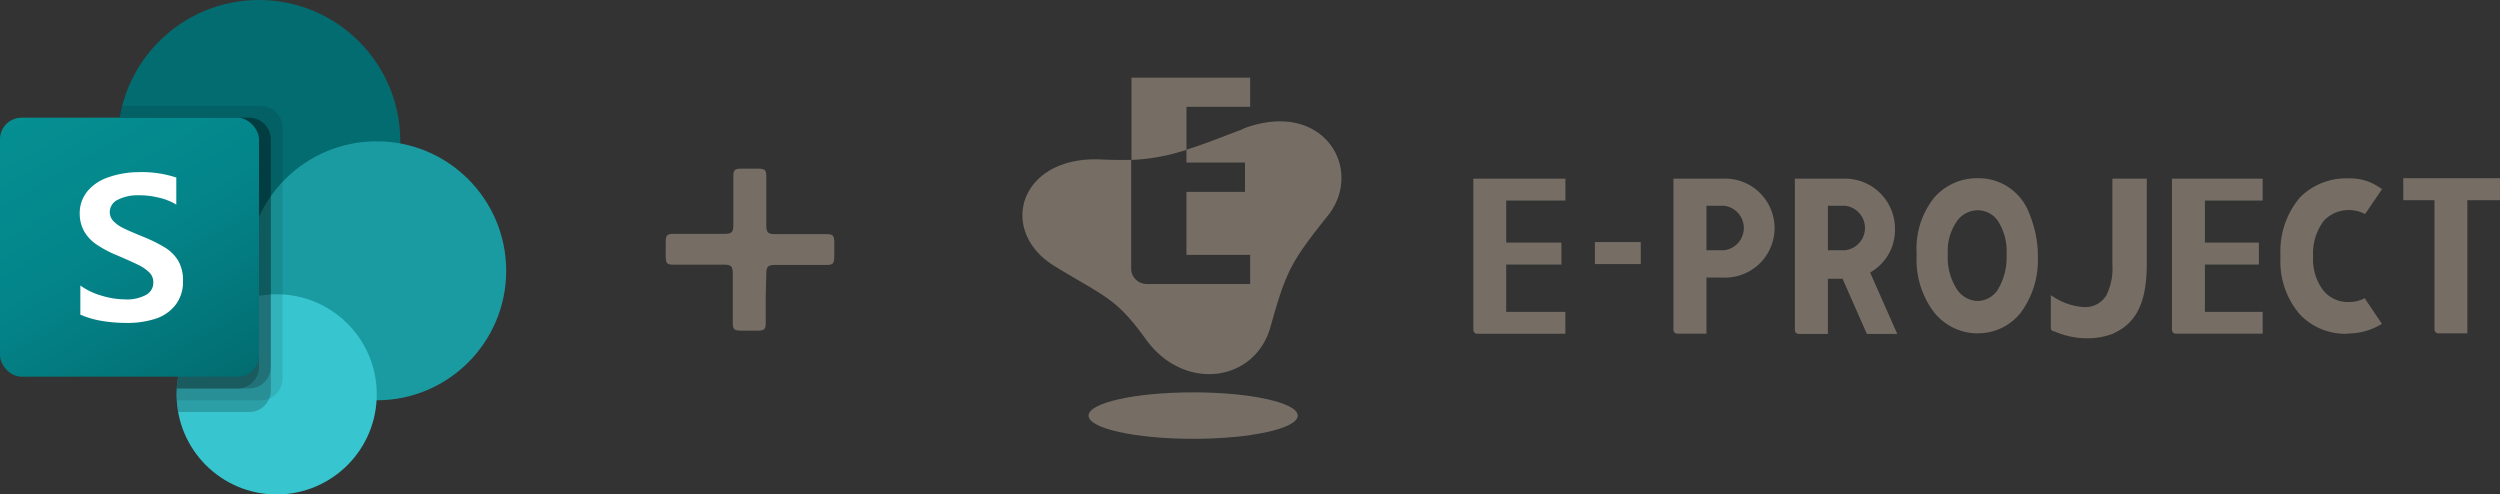 <svg xmlns="http://www.w3.org/2000/svg" xmlns:xlink="http://www.w3.org/1999/xlink" width="362.17" height="71.63" viewBox="0 0 362.17 71.63">
  <rect x="0" y="0" width="362.17" height="71.63" fill="#333333" stroke="none"/>
  <defs>
    <style>
      .a {
        fill: #036c70;
      }

      .b {
        fill: #1a9ba1;
      }

      .c {
        fill: #37c6d0;
      }

      .d {
        opacity: 0.1;
      }

      .d, .e {
        isolation: isolate;
      }

      .e {
        opacity: 0.2;
      }

      .f {
        fill: url(#a);
      }

      .g {
        fill: #fff;
      }

      .h {
        fill: #766e65;
      }
    </style>
    <linearGradient id="a" data-name="名称未設定グラデーション 2" x1="6.52" y1="-11447.89" x2="31" y2="-11490.3" gradientTransform="matrix(1, 0, 0, -1, 0, -11433.28)" gradientUnits="userSpaceOnUse">
      <stop offset="0" stop-color="#058f92"/>
      <stop offset="0.5" stop-color="#038489"/>
      <stop offset="1" stop-color="#026d71"/>
    </linearGradient>
  </defs>
  <title>s_epro</title>
  <g>
    <g>
      <circle class="a" cx="37.52" cy="20.47" r="20.47"/>
      <circle class="b" cx="54.57" cy="39.23" r="18.76"/>
      <circle class="c" cx="40.08" cy="57.13" r="14.5"/>
      <path class="d" d="M40.93,18.47V54.86A3.15,3.15,0,0,1,39,57.75a3.23,3.23,0,0,1-1.18.24H25.6c0-.29,0-.57,0-.86a8.06,8.06,0,0,1,0-.85A14.44,14.44,0,0,1,34.3,43.85V40.67a20.43,20.43,0,0,1-17-23.38l0-.24a16.57,16.57,0,0,1,.36-1.7H37.81A3.14,3.14,0,0,1,40.93,18.47Z"/>
      <path class="e" d="M36.1,17.05H17.34A20.46,20.46,0,0,0,34.07,40.64c.33.06.67.11,1,.15-5.29,2.5-9.14,9.62-9.47,15.49a8,8,0,0,0,0,.85c0,.29,0,.57,0,.86a10.84,10.84,0,0,0,.22,1.7H36.1A3.13,3.13,0,0,0,39,57.75a3,3,0,0,0,.24-1.18V20.18A3.14,3.14,0,0,0,36.1,17.05Z"/>
      <path class="e" d="M36.1,17.05H17.34A20.45,20.45,0,0,0,34.07,40.64l.68.1c-5.11,2.69-8.81,9.8-9.13,15.54H36.1a3.15,3.15,0,0,0,3.13-3.12v-33A3.14,3.14,0,0,0,36.1,17.05Z"/>
      <path class="e" d="M34.4,17.05H17.34A20.46,20.46,0,0,0,32.47,40.3a28.15,28.15,0,0,0-6.85,16H34.4a3.14,3.14,0,0,0,3.12-3.12v-33A3.13,3.13,0,0,0,34.4,17.05Z"/>
      <rect class="f" y="17.05" width="37.52" height="37.52" rx="3.13"/>
      <path class="g" d="M14,35.43a5.78,5.78,0,0,1-1.79-1.89A5.17,5.17,0,0,1,11.55,31a5,5,0,0,1,1.16-3.35,6.84,6.84,0,0,1,3.08-2A13.37,13.37,0,0,1,20,24.94a16,16,0,0,1,5.54.78v3.92a8.45,8.45,0,0,0-2.51-1,11.57,11.57,0,0,0-2.93-.35,6.37,6.37,0,0,0-3,.63,2,2,0,0,0-1.2,1.82A1.87,1.87,0,0,0,16.4,32a4.87,4.87,0,0,0,1.37,1c.57.29,1.42.66,2.56,1.13a2.75,2.75,0,0,1,.36.15,21.51,21.51,0,0,1,3.23,1.59,5.84,5.84,0,0,1,1.91,1.92,5.64,5.64,0,0,1,.68,2.9,5.42,5.42,0,0,1-1.09,3.49,6,6,0,0,1-2.9,2,13.12,13.12,0,0,1-4.13.6,21.41,21.41,0,0,1-3.75-.31,12.79,12.79,0,0,1-3-.89V41.36a9.78,9.78,0,0,0,3.07,1.47,11.71,11.71,0,0,0,3.38.54,5.82,5.82,0,0,0,3.07-.65,2,2,0,0,0,1.05-1.84,1.92,1.92,0,0,0-.58-1.41A5.88,5.88,0,0,0,20,38.36c-.68-.34-1.68-.79-3-1.35A16.38,16.38,0,0,1,14,35.43Z"/>
    </g>
    <g>
      <path class="h" d="M302.06,49a11.64,11.64,0,0,1-4.45-1h-.13a.52.52,0,0,1-.38-.5V42.75a9.08,9.08,0,0,0,4.72,1.73,3.55,3.55,0,0,0,3.32-1.69,8.64,8.64,0,0,0,.88-4.41l0-12.5H311V38.24c0,6.87-2.38,8.93-4.95,10.12A10.23,10.23,0,0,1,302.06,49Zm-27.2-.62h-4.41l-3.52-8H264.8v8h-4.21a.57.57,0,0,1-.57-.57V25.88h7.2a7.24,7.24,0,0,1,7.3,7.16,7.09,7.09,0,0,1-3.6,6.44l3.94,8.91Zm-7.67-12.12h0a3.24,3.24,0,0,0,0-6.46H264.8v6.46Zm60.6,12.08H315.21a.56.56,0,0,1-.56-.56V25.88h13.14v3.17h-8.37v6.1h7.82v3.17h-7.82v6.86h8.37v3.17Zm-80.54,0H243a.56.56,0,0,1-.57-.56V25.88h7.21a7.17,7.17,0,1,1,0,14.33h-2.43v8.14Zm2.39-12.08h0a3.24,3.24,0,0,0,0-6.46h-2.43v6.46ZM226.77,48.35H214a.56.56,0,0,1-.56-.56V25.88h13.34v3.17H218.2v6.1h8v3.17h-8v6.86h8.57Zm113.34,0h-.05a9.07,9.07,0,0,1-6.87-2.79,11.74,11.74,0,0,1-2.83-8.11V36.9a12.09,12.09,0,0,1,2.85-8.32,9.43,9.43,0,0,1,6.87-2.74h.13a7.45,7.45,0,0,1,4.61,1.39l.27.16L342.63,31l-.24-.11a5.06,5.06,0,0,0-2.1-.46h0a4.9,4.9,0,0,0-3.67,1.59,7.79,7.79,0,0,0-1.53,5v.22a7.4,7.4,0,0,0,1.52,4.88,4.53,4.53,0,0,0,3.53,1.63h.07a4.71,4.71,0,0,0,2.12-.43l.23-.13,2.5,3.72-.27.16a9.22,9.22,0,0,1-4.67,1.24Zm17.34-.06h-4.2a.56.56,0,0,1-.57-.57h0V29h-4.52V25.82h14V29h-4.72V48.28Zm-70.93,0h0a8.08,8.08,0,0,1-6.3-3,12.61,12.61,0,0,1-2.57-8.15v-.54a11.82,11.82,0,0,1,2.58-8,8.22,8.22,0,0,1,6.3-2.78h0a7.81,7.81,0,0,1,7.5,5.25,16.15,16.15,0,0,1,1.19,5.57v.66a12.79,12.79,0,0,1-2.48,8A7.86,7.86,0,0,1,286.52,48.28Zm0-17.83h0a3.76,3.76,0,0,0-3,1.54,7.59,7.59,0,0,0-1.35,4.73v.22a8.44,8.44,0,0,0,1.35,5,3.71,3.71,0,0,0,3,1.65h.05a3.54,3.54,0,0,0,2.91-1.74A9,9,0,0,0,290.69,37v-.23A8,8,0,0,0,289.43,32a3.57,3.57,0,0,0-2.91-1.54Zm-48.83,7.79h-6.64V35.07h6.64Z"/>
      <path class="h" d="M188,60.21c0,1.86-6.78,3.36-15.15,3.36s-15.15-1.5-15.15-3.36,6.78-3.37,15.15-3.37S188,58.35,188,60.21"/>
      <path class="h" d="M180.11,18.68c-3.24,1.23-5.8,2.26-8.23,3v1.87h8.48V27.8h-8.48v9.12h9.23v4.22h-15a2.24,2.24,0,0,1-2.24-2.25h0V23.17c-.31,0-.62,0-.95,0-1,0-2,0-3.18-.06-12.06-.69-15.32,10.3-7,15.42,7.27,4.46,8.89,4.55,13.25,10.61,5.52,7.67,15.81,6.25,18.06-1.78,2.29-8.19,3-9.45,8.32-16.13s-.63-17-12.31-12.58"/>
      <path class="h" d="M171.88,21.71V15.47h9.23V11.25H163.92V23.17a29.35,29.35,0,0,0,6.84-1.12l1.12-.34"/>
    </g>
    <path class="h" d="M110.93,43c0,1.41,0,3.27,0,3.84,0,.93-.26,1.06-1.28,1.06h-2.21c-1,0-1.28-.13-1.28-1.06,0-.57,0-2.43,0-3.84V39.67c0-1.11-.22-1.33-1.32-1.33H101.3c-1.37,0-3.23,0-3.8,0-.93,0-1.06-.26-1.06-1.28V35.16c0-1,.13-1.28,1.06-1.28.57,0,2.43,0,3.8,0h3.62c1.1,0,1.32-.22,1.32-1.32V29.28c0-1.36,0-3.22,0-3.79,0-.93.26-1.06,1.28-1.06h2.21c1,0,1.28.13,1.28,1.06,0,.57,0,2.43,0,3.79V32.6c0,1.1.22,1.32,1.32,1.32h3.67c1.37,0,3.22,0,3.8,0,.92,0,1.06.26,1.06,1.28V37.1c0,1-.14,1.28-1.06,1.28-.58,0-2.43,0-3.8,0h-3.67c-1.1,0-1.32.22-1.32,1.33Z"/>
  </g>
</svg>
